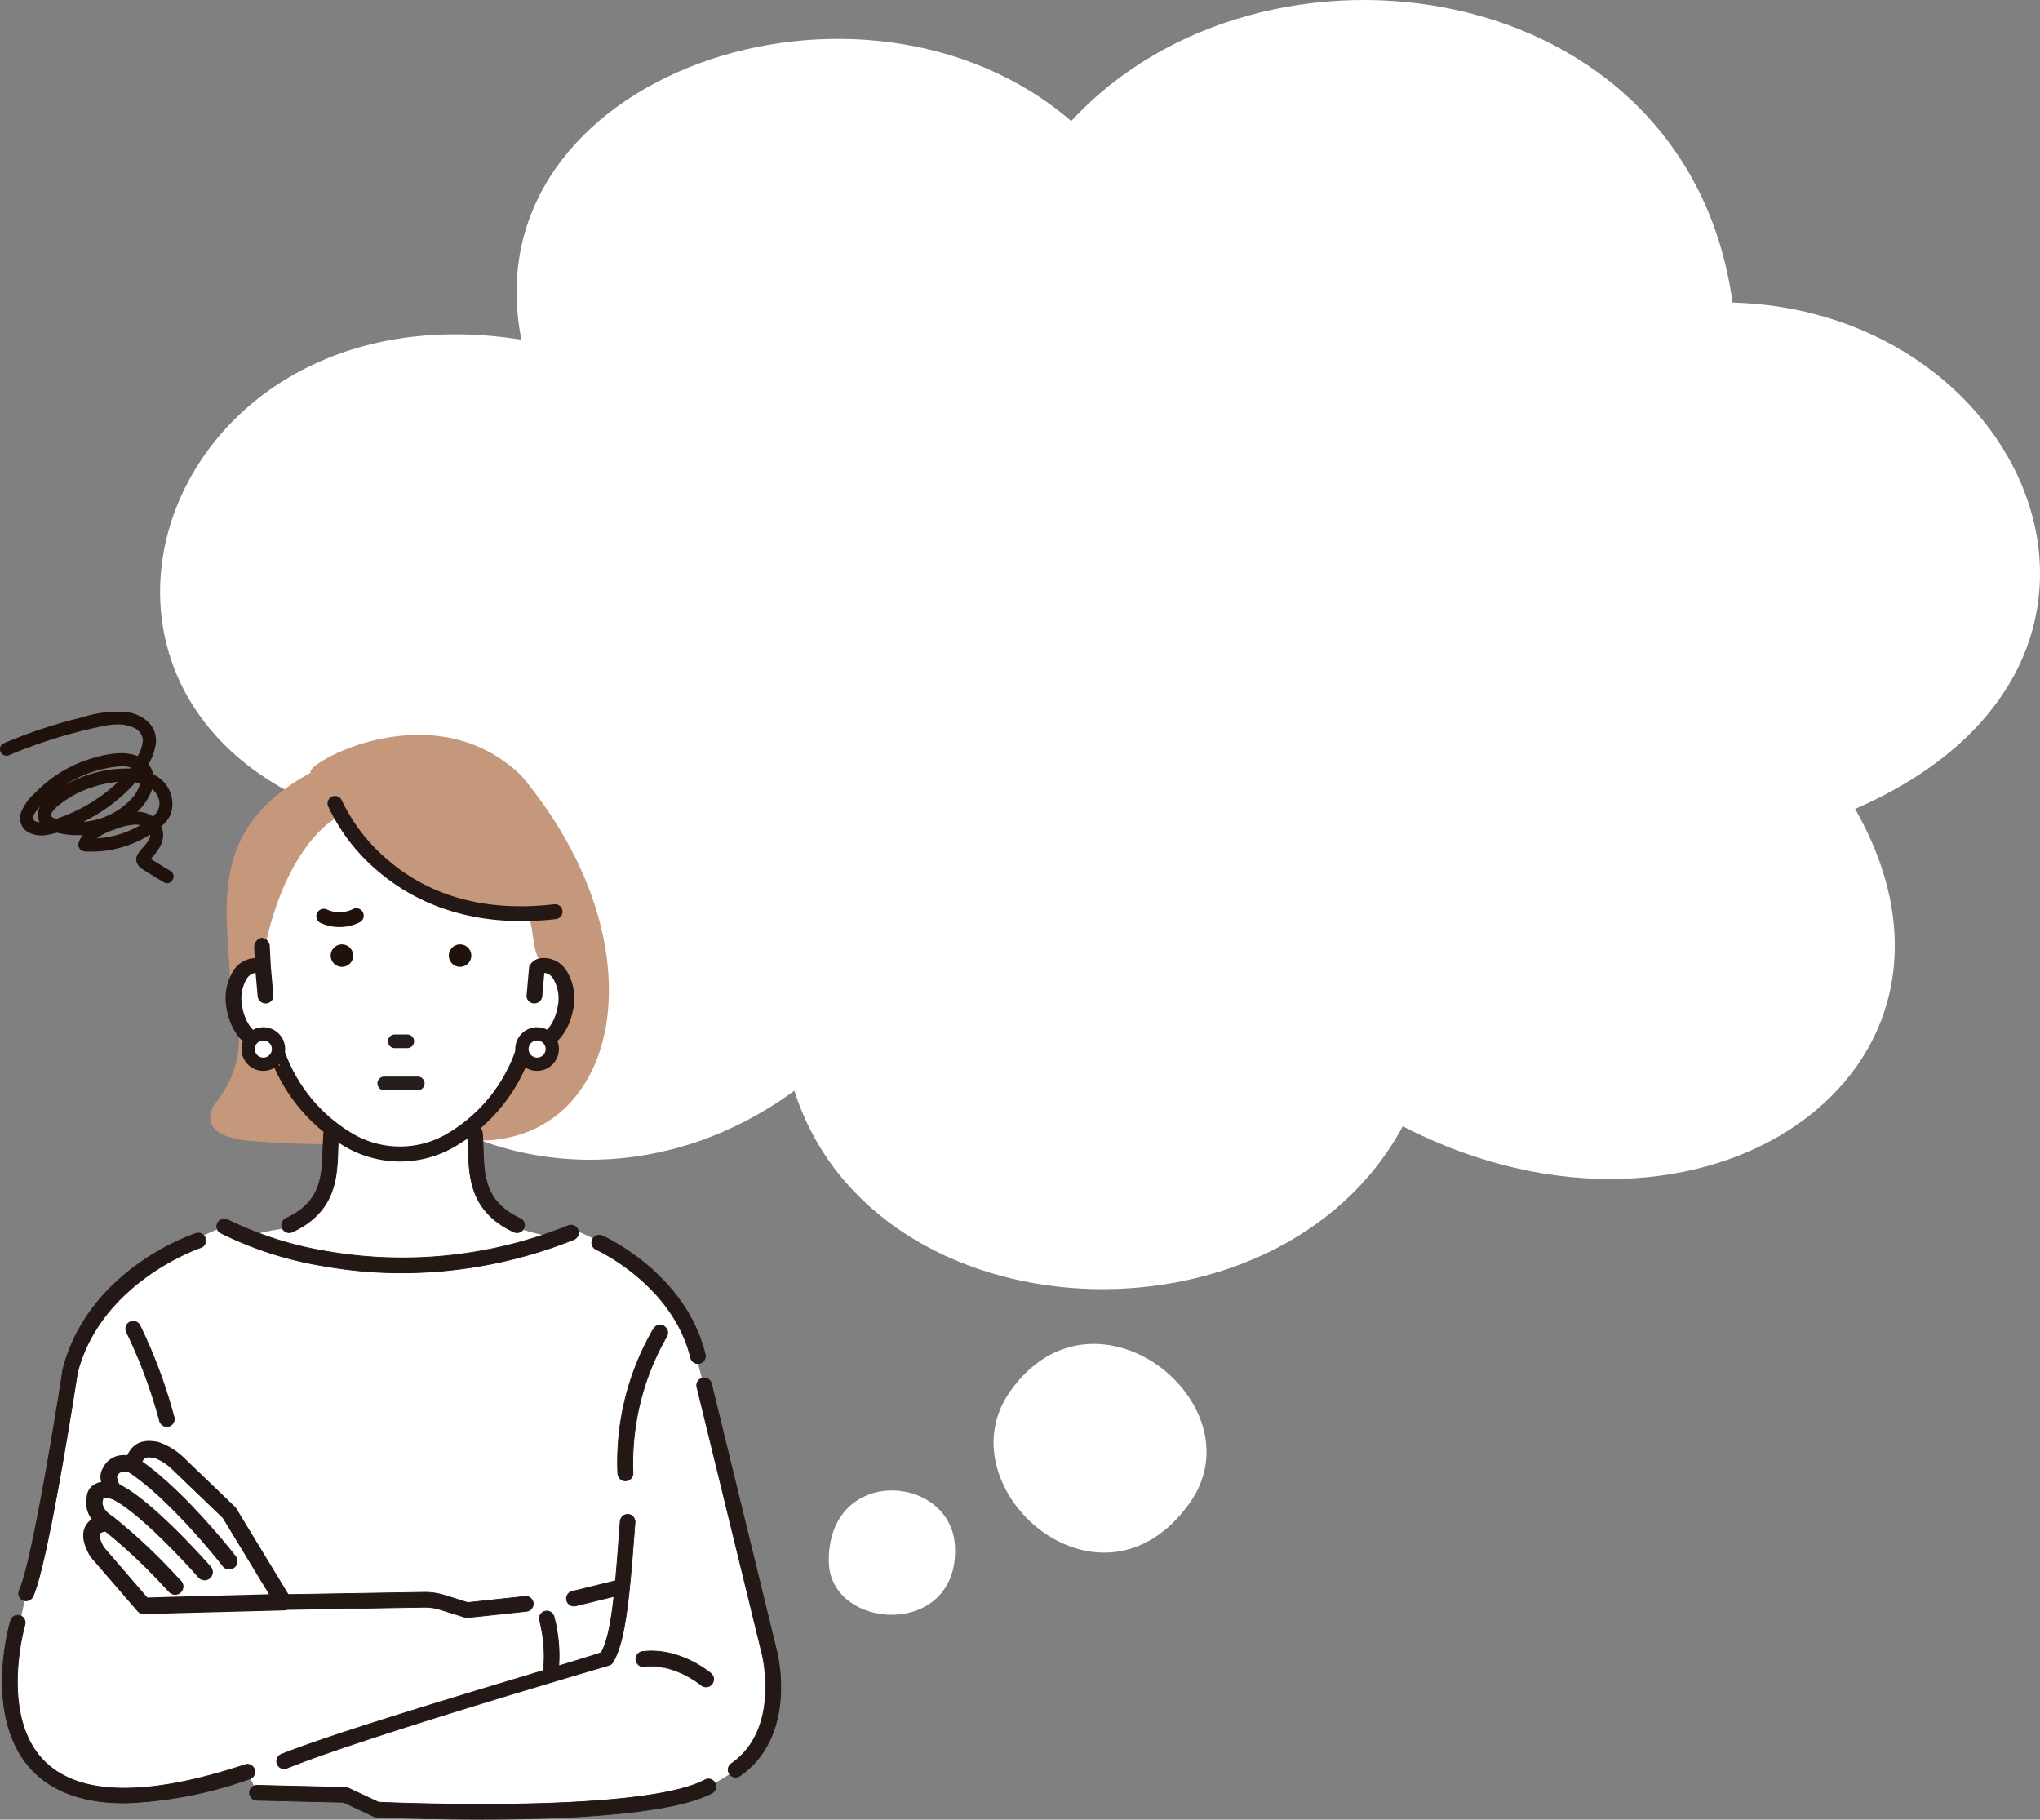 <svg xmlns="http://www.w3.org/2000/svg" xmlns:xlink="http://www.w3.org/1999/xlink" width="260.958" height="232.725" viewBox="0 0 260.958 232.725">
  <rect x="0" y="0" width="260.958" height="232.725" fill="#808080" stroke="none"/>
  <defs>
    <clipPath id="clip-path">
      <rect id="長方形_290" data-name="長方形 290" width="99.917" height="141.731" fill="none"/>
    </clipPath>
  </defs>
  <g id="グループ_187622" data-name="グループ 187622" transform="translate(-460.042 -2972.295)">
    <g id="グループ_187524" data-name="グループ 187524" transform="translate(432.559 616.977)">
      <path id="パス_15443" data-name="パス 15443" d="M46.219,43.448C39.439,9.435,90.025-7.407,116.55,15.485,141-11.041,195.331-3.607,201.146,38.7c38.258,1.019,57.695,46.461,15.679,64.754,19.169,33.637-19.409,60.352-57.867,40.6-15.9,29.526-67.63,27.34-77.822-4.546-32.881,23.933-75.181-5.285-55.146-34.481-45.04-12.584-27.18-69.109,20.228-61.58" transform="translate(47.964 2355.319)" fill="#fff"/>
      <path id="パス_15444" data-name="パス 15444" d="M183.019,229.386c10.818-15.395,32,1.709,22.951,14.3-11.458,15.954-31.6-2-22.951-14.3" transform="translate(-26.339 2303.914)" fill="#fff"/>
      <path id="パス_15445" data-name="パス 15445" d="M240.057,274.1c-.017-12.259,15.733-11.092,16.149-1.786.527,11.789-16.136,10.823-16.149,1.786" transform="translate(-106.557 2280.825)" fill="#fff"/>
    </g>
    <g id="グループ_187601" data-name="グループ 187601" transform="translate(460.042 3063.289)">
      <g id="グループ_187598" data-name="グループ 187598" clip-path="url(#clip-path)">
        <path id="パス_16819" data-name="パス 16819" d="M1.155,5.374A62.975,62.975,0,0,1,12.309,1.85c1.537-.333,3.336-.689,4.824.019a2.061,2.061,0,0,1,1.349,1.783,5.158,5.158,0,0,1-.838,2.412,17.788,17.788,0,0,1-7.735,6.778A20.61,20.61,0,0,1,7.477,13.86a7.075,7.075,0,0,1-2.109.506c-.432.009-1.147-.029-1.3-.535-.219-.725.766-1.629,1.2-2.107a15.339,15.339,0,0,1,8.291-4.653c1.247-.246,3.193-.589,4.182.467,1.073,1.147.01,2.938-.857,3.854a9.737,9.737,0,0,1-8.239,2.873,8.911,8.911,0,0,1-1.11-.226,2.562,2.562,0,0,1-1.047-.406c-.526-.488.347-1.339.707-1.649A13.549,13.549,0,0,1,11.739,9.5a13.35,13.35,0,0,1,5.014-.7c1.515.1,3.195.7,3.731,2.267.585,1.706-.99,2.783-2.272,3.558a12.74,12.74,0,0,1-4.8,1.708,12.874,12.874,0,0,1-2.551.088l.614.805c.4-1.284,1.844-1.863,3-2.274,1.358-.483,3.258-1.23,4.48-.063,1.315,1.256-.538,2.425-1.146,3.444-.469.786.059,1.393.715,1.8.842.517,1.686,1.028,2.529,1.542.7.428,1.342-.673.643-1.1l-2.055-1.253c-.185-.112-.37-.223-.554-.337a1.953,1.953,0,0,1-.19-.119c.049.039-.053.165.043.072.243-.238.466-.515.686-.775.847-1,1.441-2.27.734-3.525-1.515-2.692-5.2-1.421-7.378-.451a4.592,4.592,0,0,0-2.734,2.7.644.644,0,0,0,.613.806,13.82,13.82,0,0,0,6.053-1,13.693,13.693,0,0,0,2.745-1.494,5.4,5.4,0,0,0,1.979-2.1,3.893,3.893,0,0,0-1.657-4.605c-1.708-1.135-3.971-1.1-5.922-.828a15.576,15.576,0,0,0-5.733,2c-1.326.781-3.855,2.339-3.16,4.239.338.923,1.379,1.217,2.241,1.426a10.581,10.581,0,0,0,2.769.291,11.245,11.245,0,0,0,5.2-1.44,8.385,8.385,0,0,0,3.745-3.9,3.623,3.623,0,0,0,.133-2.677,3.085,3.085,0,0,0-1.922-1.76c-1.688-.595-3.757-.15-5.419.333A16.642,16.642,0,0,0,4.578,10.6a6.263,6.263,0,0,0-1.745,2.531,1.912,1.912,0,0,0,.9,2.15,3.638,3.638,0,0,0,2.29.292,12.24,12.24,0,0,0,2.722-.835,23.415,23.415,0,0,0,2.9-1.382,21.566,21.566,0,0,0,4.932-3.779,11.212,11.212,0,0,0,3.086-5.111,3.133,3.133,0,0,0-.683-2.81A4.541,4.541,0,0,0,16.41.32c-2.061-.369-4.2.217-6.193.709A63.751,63.751,0,0,0,3.678,3.023c-1.066.389-2.12.81-3.165,1.252a.642.642,0,0,0-.229.871.653.653,0,0,0,.871.228" fill="#21110d"/>
        <path id="パス_16820" data-name="パス 16820" d="M21.374,21.97a.819.819,0,0,1-.427-.127l-.882-.537q-.823-.5-1.648-1c-.954-.586-1.232-1.323-.783-2.074a6.176,6.176,0,0,1,.658-.84c.557-.636.957-1.149.914-1.645a14.429,14.429,0,0,1-2.215,1.134A14.078,14.078,0,0,1,10.849,17.9a.91.91,0,0,1-.69-.384.78.78,0,0,1-.106-.685,3.749,3.749,0,0,1,.5-1.029c-.124.008-.249.013-.373.017a10.734,10.734,0,0,1-2.823-.3l-.086-.021a8.006,8.006,0,0,1-1.223.284,3.79,3.79,0,0,1-2.419-.316,2.109,2.109,0,0,1-1-2.376A6.267,6.267,0,0,1,4.37,10.528l.06-.063a16.856,16.856,0,0,1,7.424-4.5c1.653-.481,3.776-.954,5.543-.33.07.024.139.05.206.078a4.519,4.519,0,0,0,.675-2.065,1.906,1.906,0,0,0-1.233-1.6c-1.475-.7-3.335-.3-4.693,0A62.9,62.9,0,0,0,1.234,5.561.852.852,0,0,1,.108,5.246a.917.917,0,0,1-.06-.726.7.7,0,0,1,.385-.432c1.14-.481,2.178-.892,3.176-1.256a63.925,63.925,0,0,1,6.559-2l.349-.086A14.3,14.3,0,0,1,16.446.12a4.745,4.745,0,0,1,2.685,1.406,3.32,3.32,0,0,1,.73,2.985A7.778,7.778,0,0,1,19,6.744a3.094,3.094,0,0,1,.443.773,3.007,3.007,0,0,1,.148.5,5.24,5.24,0,0,1,.5.3,4.1,4.1,0,0,1,1.731,4.855,4.328,4.328,0,0,1-1.2,1.534c.517,1.085.227,2.32-.845,3.585l-.114.135c-.123.146-.248.3-.379.439L21.8,20.4a.816.816,0,0,1,.265,1.161.827.827,0,0,1-.692.412m-1.792-6.475c.215.791-.435,1.534-.984,2.16a5.927,5.927,0,0,0-.615.781c-.121.2-.489.82.647,1.518q.822.5,1.647,1l.882.538a.386.386,0,0,0,.559-.149.417.417,0,0,0-.128-.6l-2.612-1.592a.191.191,0,0,1-.185-.012.229.229,0,0,1-.093-.226.206.206,0,0,1,.038-.181.2.2,0,0,1,.184-.074c.154-.163.295-.331.434-.5l.114-.136c.942-1.11,1.22-2.136.83-3.055-.175.136-.351.265-.523.387-.064.046-.129.091-.195.136m-.814,3.523h0m-8.111-2.6a3.287,3.287,0,0,0-.215.53.375.375,0,0,0,.051.333.5.5,0,0,0,.38.209,13.652,13.652,0,0,0,5.963-.988,13.854,13.854,0,0,0,2.235-1.155,1.52,1.52,0,0,0-.257-.311,1.978,1.978,0,0,0-.4-.3l-.1.06a13.049,13.049,0,0,1-4.878,1.736A12.254,12.254,0,0,1,12,16.645a2.063,2.063,0,0,0-.33.639.2.2,0,0,1-.356.064l-.614-.806a.208.208,0,0,1-.042-.126m.629.225.132.174c.028-.058.058-.114.09-.169-.074,0-.148,0-.222,0M11.1,15.75a3.637,3.637,0,0,0-.355.5.183.183,0,0,1,.123-.033c.315.019.626.028.928.025a3.911,3.911,0,0,1,1.068-.825,11.456,11.456,0,0,1-1.764.334m6.169-1.284a8.083,8.083,0,0,0-2.562.615l-.169.061A6.912,6.912,0,0,0,12.4,16.224c.337-.018.665-.049.982-.094a12.617,12.617,0,0,0,4.558-1.583,2.582,2.582,0,0,0-.667-.081M15.488,5.748a13.009,13.009,0,0,0-3.52.612,16.46,16.46,0,0,0-7.244,4.385l-.06.064A5.884,5.884,0,0,0,3.03,13.185a1.705,1.705,0,0,0,.8,1.924,3.408,3.408,0,0,0,2.161.268c.175-.025.35-.059.525-.1a2.874,2.874,0,0,1-1.169-.709c-.839.018-1.334-.215-1.475-.679-.227-.751.554-1.571,1.071-2.114.065-.068.126-.132.178-.189a15.567,15.567,0,0,1,8.4-4.715A7.032,7.032,0,0,1,16.95,6.8c.158-.236.31-.479.453-.728-.048-.019-.095-.037-.14-.053a5.358,5.358,0,0,0-1.775-.275M8.019,15.241a10.328,10.328,0,0,0,2.151.166q.369-.01.734-.045a5.586,5.586,0,0,1,1.526-1.139,9.953,9.953,0,0,1-2.7.327q-.447.2-.91.382c-.248.1-.517.2-.8.309m8.312-1.927a13.48,13.48,0,0,0-3.267,1.054,6.123,6.123,0,0,0-1.485.909,11.02,11.02,0,0,0,3.695-1.284,11.12,11.12,0,0,0,1.057-.679M18.8,14.5a2.341,2.341,0,0,1,.3.241,2.025,2.025,0,0,1,.317.378l.129-.09c.186-.133.378-.273.566-.422a2.873,2.873,0,0,0-.547-.651,8.248,8.248,0,0,1-.76.544M5.9,14.52a4.04,4.04,0,0,0,1.359.553c.5-.16.983-.351,1.407-.519l.155-.063q-.1-.01-.2-.024a9.428,9.428,0,0,1-1.136-.231l-.162-.042c-.037-.008-.075-.018-.113-.028A7.806,7.806,0,0,1,5.9,14.52M17.1,13.232a10.958,10.958,0,0,1-1.622,1.115c-.063.036-.127.071-.191.1a4.518,4.518,0,0,1,3.11-.179c.286-.18.568-.369.827-.571a3.6,3.6,0,0,0-2.124-.47m2.775.45a3.275,3.275,0,0,1,.551.661,3.88,3.88,0,0,0,1.029-1.334,3.7,3.7,0,0,0-1.583-4.355c-.071-.047-.144-.093-.219-.137a3.961,3.961,0,0,1-.083.988A3.061,3.061,0,0,1,20.676,11a2.438,2.438,0,0,1-.805,2.683M5.107,12.195c-.423.451-.988,1.105-.844,1.577.068.226.336.355.8.385a1.989,1.989,0,0,1-.084-.194,2.146,2.146,0,0,1,.132-1.768M16.125,7.7a14.839,14.839,0,0,0-2.038.153A15.455,15.455,0,0,0,8.429,9.83c-1.737,1.022-3.655,2.4-3.072,3.993a1.391,1.391,0,0,0,.175.331,5.014,5.014,0,0,0,1.05-.211,1.169,1.169,0,0,1-.228-.161.692.692,0,0,1-.23-.532c.011-.542.6-1.123.943-1.42A13.671,13.671,0,0,1,11.675,9.3,14.061,14.061,0,0,1,15.52,8.58c.264-.279.52-.57.764-.874h-.159M7.909,13.922c.264.061.521.108.767.141a9,9,0,0,0,.969.079c.661-.3,1.3-.617,1.9-.958a21.219,21.219,0,0,0,4.886-3.743c.138-.145.273-.289.4-.433L16.74,9c-.342-.023-.69-.03-1.041-.02A20.915,20.915,0,0,1,10,13.024a20.833,20.833,0,0,1-2.09.9m9.414-4.855q-.285.326-.6.656a21.678,21.678,0,0,1-4.978,3.816q-.528.3-1.088.576a9.47,9.47,0,0,0,6.084-2.863,4.93,4.93,0,0,0,1.19-2.057,5.972,5.972,0,0,0-.607-.128M15.1,9.012a13.952,13.952,0,0,0-3.293.677,13.289,13.289,0,0,0-4.47,2.449c-.384.329-.795.8-.8,1.12a.286.286,0,0,0,.1.226,1.434,1.434,0,0,0,.565.258L7.3,13.7l.106-.037A20.269,20.269,0,0,0,9.818,12.66,20.886,20.886,0,0,0,15.1,9.012m2.464,3.808a3.64,3.64,0,0,1,1.989.6,2.054,2.054,0,0,0,.743-2.292,2.631,2.631,0,0,0-.837-1.2c-.042.137-.091.274-.147.41a7.231,7.231,0,0,1-1.748,2.475m.766-3.5a5.315,5.315,0,0,1-1.29,2.215A9.421,9.421,0,0,1,14.8,13.267a9.435,9.435,0,0,1,2.139-.435,7.086,7.086,0,0,0,1.991-2.64,4.729,4.729,0,0,0,.173-.506,4.035,4.035,0,0,0-.779-.369m-2.693-2.3a10.648,10.648,0,0,0-2.03.254A15.152,15.152,0,0,0,8.25,9.463a15.9,15.9,0,0,1,5.781-2.008,14.366,14.366,0,0,1,2.561-.147c.038-.051.077-.1.114-.155a3.821,3.821,0,0,0-1.074-.136m2.762,1.894a4.613,4.613,0,0,1,.8.356,3.339,3.339,0,0,0,.025-.974,5.728,5.728,0,0,0-.966-.342,1.982,1.982,0,0,1,.138.96m-.765-.2c.116.023.235.05.358.081a1.7,1.7,0,0,0-.042-.473c-.1.131-.207.261-.316.392M16.082,8.57q.345,0,.685.025c.114.008.247.02.394.038q.321-.375.6-.745l-.035-.053a8.683,8.683,0,0,0-.94-.11q-.337.439-.7.845m2.393-.982a6.432,6.432,0,0,1,.637.215c-.015-.046-.032-.091-.049-.136a2.667,2.667,0,0,0-.289-.541c-.095.153-.194.307-.3.462m-.523-.124.1.021c.162-.233.311-.463.447-.692a2.948,2.948,0,0,0-.727-.545q-.212.37-.444.72a2.181,2.181,0,0,1,.564.431c.02.022.04.043.059.065m-.879-.125.1.011L17.1,7.306l-.023.033m.9-1.447a3.376,3.376,0,0,1,.738.534,7.227,7.227,0,0,0,.753-2A2.924,2.924,0,0,0,18.827,1.8,4.335,4.335,0,0,0,16.374.52a13.983,13.983,0,0,0-5.759.62l-.35.087A63.506,63.506,0,0,0,3.748,3.214c-.991.362-2.023.77-3.156,1.248a.3.3,0,0,0-.158.189.513.513,0,0,0,.027.394.467.467,0,0,0,.615.142,63.251,63.251,0,0,1,11.19-3.536c1.415-.306,3.353-.727,4.954.035a2.23,2.23,0,0,1,1.465,1.965,4.829,4.829,0,0,1-.714,2.241M1.155,5.374h0Z" fill="#21110d"/>
        <path id="パス_16821" data-name="パス 16821" d="M98.311,117.59,88.578,80.706c-2.566-8.4-11.089-12.658-14.385-14.08a1.283,1.283,0,0,0-1.662.625,4.334,4.334,0,0,1-.559.242,45.211,45.211,0,0,1-5.616-1.362,7.648,7.648,0,0,1-2.922-1.791c-3.041-3.778-2.519-8.974-2.621-11.437a17.526,17.526,0,0,0,6.774-11.014,2.19,2.19,0,0,0,.806.319c1.835.309,3.726-1.839,4.226-4.8s-.585-4.869-2.419-5.179a2.29,2.29,0,0,0-1.267.167C67.4,17.541,54.186,11.425,48.9,11.8c-2.951-.3-11.908,2.185-14.881,17.695l-.688,3.552a2.294,2.294,0,0,0-1.268-.167c-1.834.31-2.486,1.946-2.419,4.528.079,3,2.391,5.107,4.226,4.8a2.2,2.2,0,0,0,.806-.319c.587,2.447,1.475,6.664,7.344,11.014-.177,2.566-1.161,9.492-2.745,11.129a7.771,7.771,0,0,1-2.9,2.1,27.87,27.87,0,0,0-4.565,1,9.868,9.868,0,0,1-1.452-.608,1.288,1.288,0,0,0-1.668-.665c-16.684,6.9-18.174,14.56-18.174,14.56l-8.7,39.386s-7.567,28.172,29.828,15.8l1.245,2.689,11.278.268,4.028,1.88,21.214.269s36.789,2.954,28.9-23.123" fill="#fff"/>
        <path id="パス_16822" data-name="パス 16822" d="M60.289,31.228a1.437,1.437,0,1,1-1.436-1.436,1.437,1.437,0,0,1,1.436,1.436" fill="#21110d"/>
        <path id="パス_16823" data-name="パス 16823" d="M45.179,31.228a1.437,1.437,0,1,1-1.436-1.436,1.438,1.438,0,0,1,1.436,1.436" fill="#21110d"/>
        <path id="パス_16824" data-name="パス 16824" d="M52.1,41.317H50.5a.874.874,0,1,0,0,1.748h1.6a.874.874,0,1,0,0-1.748" fill="#251e1c"/>
        <path id="パス_16825" data-name="パス 16825" d="M53.44,46.7H49.154a.874.874,0,0,0,0,1.748H53.44a.874.874,0,0,0,0-1.748" fill="#251e1c"/>
        <path id="パス_16826" data-name="パス 16826" d="M45.588,25.168a.952.952,0,0,1,.42,1.8,5.8,5.8,0,0,1-5.032.064.952.952,0,0,1,.871-1.693,3.858,3.858,0,0,0,3.295-.066.951.951,0,0,1,.446-.1" fill="#21110d"/>
        <path id="パス_16827" data-name="パス 16827" d="M34.672,41.889a2.214,2.214,0,0,1-.807.32c-1.28.215-2.587-.769-3.43-2.387a12.967,12.967,0,0,1-2.92,10.306s-3.223,4.3,5.012,4.834c0,0,3.924.409,10.513.381.027-.238.049-.465.064-.674a22.812,22.812,0,0,1-8.432-12.78" fill="#c6987b"/>
        <path id="パス_16828" data-name="パス 16828" d="M66.708,8.237C55.415-2.79,38.645,6.844,39.774,7.81c-13.739,7.516-10.55,17.726-10.25,28.279,0-5.346,4.64-.72,4.489-6.591,6.1-26.1,26.093-21.367,33.163-4.047,1.506,1.687.485,7.09,3.022,6.781,4.741.753,1.993,10.827-1.806,9.977-1.971-.268-1.238,4.919-4.806,8.067-.869,1.565-3.361,2.5-2.516,4.621,18.493.145,23.7-25.065,5.638-46.66" fill="#c6987b"/>
        <path id="パス_16829" data-name="パス 16829" d="M29.547,36.619c.007.1.013.192.024.29.018.166.04.333.069.5,0-.184,0-.361,0-.535q-.058-.4-.113-.787c0,.116,0,.231.01.349,0,.06.009.121.013.181" fill="#1eaeb2"/>
        <path id="パス_16830" data-name="パス 16830" d="M36.272,113.915l-6.947-11.437-6.631-6.371a7.369,7.369,0,0,0-2.668-1.645c-1.283-.214-2.459-.321-3.073,1.9,0,0-2.058-.828-2.886.962,0,0-.561.561.507,2.378,0,0-2.431-.694-2.431.989,0,0-.561,1.683,1.683,3.126,0,0-3.634-.16-1.389,3.688L18.4,114.4l4.1-.121Z" fill="#fff"/>
        <path id="パス_16831" data-name="パス 16831" d="M37.176,113.365l-6.947-11.437a1.115,1.115,0,0,0-.172-.213l-6.648-6.388a8.6,8.6,0,0,0-3.21-1.909c-1.011-.168-2.889-.481-3.922,1.711a3.649,3.649,0,0,0-.486-.019,2.907,2.907,0,0,0-2.629,1.653,2.2,2.2,0,0,0-.215,1.782,2.39,2.39,0,0,0-1.062.434,1.991,1.991,0,0,0-.8,1.561,3.507,3.507,0,0,0,.646,2.77,2.412,2.412,0,0,0-.74.766c-.6,1-.424,2.329.526,3.958a1.048,1.048,0,0,0,.114.159l5.959,6.894a1.054,1.054,0,0,0,.8.367h0l4.126-.121,13.777-.36a1.059,1.059,0,0,0,.877-1.608m-24.369-8.193c.125-.209.692-.3.971-.3a1.058,1.058,0,0,0,.62-1.947c-1.4-.9-1.285-1.752-1.25-1.907a.8.8,0,0,0,.053-.329v-.04a2.448,2.448,0,0,1,1.082.069,1.059,1.059,0,0,0,1.2-1.555,2.877,2.877,0,0,1-.509-1.3.932.932,0,0,0,.05-.094c.369-.8,1.265-.526,1.53-.425a1.058,1.058,0,0,0,1.415-.7c.384-1.385.76-1.322,1.879-1.135a6.778,6.778,0,0,1,2.11,1.364l6.53,6.275,5.929,9.76-11.957.312-3.6.106L13.3,106.886c-.585-1.029-.587-1.562-.5-1.714" fill="#231815"/>
        <path id="パス_16832" data-name="パス 16832" d="M22.4,112.839a.929.929,0,0,1-.669-.284l-.6-.624a69.936,69.936,0,0,0-7.861-7.369.928.928,0,1,1,1.1-1.495,71.277,71.277,0,0,1,8.1,7.58l.6.62a.928.928,0,0,1-.668,1.572" fill="#231815"/>
        <path id="パス_16833" data-name="パス 16833" d="M22.4,112.92a1,1,0,0,1-.727-.309l-.6-.623a69.836,69.836,0,0,0-7.851-7.361,1.009,1.009,0,0,1,1.2-1.625,71.209,71.209,0,0,1,8.11,7.589l.6.62a1.009,1.009,0,0,1-.727,1.709m-8.577-9.952a.847.847,0,0,0-.5,1.529,69.847,69.847,0,0,1,7.87,7.378l.6.624a.847.847,0,0,0,1.2.022.848.848,0,0,0,.023-1.2l-.6-.621a71.261,71.261,0,0,0-8.09-7.57.842.842,0,0,0-.5-.165" fill="#231815"/>
        <path id="パス_16834" data-name="パス 16834" d="M22.4,112.97a1.048,1.048,0,0,1-.762-.325l-.6-.623a69.7,69.7,0,0,0-7.845-7.355,1.061,1.061,0,0,1-.224-1.48,1.061,1.061,0,0,1,1.48-.225,71.519,71.519,0,0,1,8.117,7.6l.6.621a1.059,1.059,0,0,1-.762,1.792m-8.575-10.116a.911.911,0,0,0-.147.012.951.951,0,0,0-.629.379.963.963,0,0,0,.2,1.343,69.731,69.731,0,0,1,7.855,7.363l.6.627a.961.961,0,0,0,1.384-1.333l-.6-.62a71.271,71.271,0,0,0-8.1-7.583.953.953,0,0,0-.567-.188m8.575,9.953a.89.89,0,0,1-.646-.274l-.6-.625a70,70,0,0,0-7.864-7.372.9.9,0,0,1,1.063-1.443,71.288,71.288,0,0,1,8.095,7.576l.6.621a.9.9,0,0,1-.645,1.517m-8.577-9.79a.8.8,0,0,0-.474,1.44,70.063,70.063,0,0,1,7.877,7.384l.6.624a.8.8,0,0,0,1.15-1.108l-.6-.62a71.049,71.049,0,0,0-8.082-7.565.8.8,0,0,0-.473-.155" fill="#231815"/>
        <path id="パス_16835" data-name="パス 16835" d="M26.172,111a.923.923,0,0,1-.7-.317c-2.213-2.533-8.627-9.323-11.691-10.309a.928.928,0,0,1,.57-1.767c1.79.576,4.451,2.593,7.911,5.993,2.524,2.481,4.587,4.838,4.608,4.861a.929.929,0,0,1-.7,1.539" fill="#231815"/>
        <path id="パス_16836" data-name="パス 16836" d="M26.171,111.077a1.007,1.007,0,0,1-.76-.346c-2.209-2.528-8.608-9.3-11.654-10.285a1.009,1.009,0,1,1,.619-1.921c1.8.581,4.474,2.6,7.943,6.012,2.531,2.488,4.593,4.844,4.612,4.867a1.01,1.01,0,0,1-.76,1.673M14.065,98.638a.847.847,0,0,0-.258,1.654c3.081.992,9.509,7.795,11.726,10.332a.847.847,0,1,0,1.276-1.114c-.02-.023-2.077-2.373-4.6-4.857-3.451-3.391-6.1-5.4-7.88-5.974a.872.872,0,0,0-.261-.041" fill="#231815"/>
        <path id="パス_16837" data-name="パス 16837" d="M26.172,111.126a1.059,1.059,0,0,1-.8-.363c-2.208-2.525-8.6-9.293-11.632-10.271a1.058,1.058,0,1,1,.649-2.013c1.809.583,4.489,2.609,7.962,6.023,2.533,2.489,4.595,4.846,4.615,4.869a1.059,1.059,0,0,1-.8,1.755m-12.108-12.6a.96.96,0,0,0-.291,1.874c3.054.984,9.463,7.769,11.676,10.3a.96.96,0,1,0,1.446-1.264c-.02-.023-2.081-2.377-4.61-4.862-3.462-3.4-6.129-5.423-7.924-6a.95.95,0,0,0-.3-.047m12.108,12.438a.9.9,0,0,1-.675-.307c-2.214-2.534-8.633-9.328-11.7-10.318a.883.883,0,0,1-.523-.444.895.895,0,0,1,1.072-1.261c1.785.575,4.443,2.588,7.9,5.985,2.536,2.492,4.586,4.839,4.606,4.86a.9.9,0,0,1-.675,1.485M14.066,98.687a.777.777,0,0,0-.362.088.8.8,0,0,0,.117,1.47c3.094,1,9.531,7.807,11.749,10.347a.8.8,0,0,0,1.2-1.05c-.019-.022-2.067-2.364-4.6-4.854-3.446-3.386-6.09-5.392-7.86-5.962a.8.8,0,0,0-.246-.039" fill="#231815"/>
        <path id="パス_16838" data-name="パス 16838" d="M29.325,109.606a.926.926,0,0,1-.734-.359c-.066-.085-6.652-8.525-12.146-12.111a.928.928,0,1,1,1.015-1.554c5.756,3.756,12.321,12.17,12.6,12.527a.927.927,0,0,1-.732,1.5" fill="#231815"/>
        <path id="パス_16839" data-name="パス 16839" d="M29.325,109.687a1,1,0,0,1-.8-.39c-.066-.085-6.639-8.512-12.126-12.093a1.009,1.009,0,0,1,1.1-1.69c5.77,3.766,12.34,12.187,12.617,12.545a1.009,1.009,0,0,1-.8,1.628M16.954,95.512a.884.884,0,0,0-.176.018.847.847,0,0,0-.289,1.539c5.51,3.6,12.1,12.044,12.166,12.129a.847.847,0,1,0,1.338-1.039c-.276-.356-6.83-8.758-12.578-12.509a.838.838,0,0,0-.461-.138" fill="#231815"/>
        <path id="パス_16840" data-name="パス 16840" d="M29.325,109.736a1.051,1.051,0,0,1-.837-.41c-.065-.084-6.6-8.485-12.114-12.08a1.059,1.059,0,0,1,1.157-1.774c5.782,3.775,12.352,12.2,12.629,12.558a1.057,1.057,0,0,1-.835,1.706M16.954,95.4a1.033,1.033,0,0,0-.2.02.96.96,0,0,0-.327,1.744c5.525,3.606,12.072,12.019,12.137,12.1a.961.961,0,0,0,1.518-1.178c-.277-.356-6.838-8.77-12.606-12.534a.942.942,0,0,0-.523-.156m12.371,14.175a.887.887,0,0,1-.708-.347c-.017-.021-1.7-2.175-4.039-4.746a48.065,48.065,0,0,0-8.116-7.371.9.9,0,0,1,.306-1.627.875.875,0,0,1,.674.126c5.758,3.758,12.314,12.163,12.59,12.52a.9.9,0,0,1-.707,1.445M16.954,95.561a.951.951,0,0,0-.166.016.8.8,0,0,0-.5.346.8.8,0,0,0,.232,1.1,48.178,48.178,0,0,1,8.134,7.389c2.345,2.573,4.027,4.73,4.044,4.752a.8.8,0,0,0,1.261-.98c-.276-.355-6.822-8.748-12.567-12.5a.783.783,0,0,0-.434-.13" fill="#231815"/>
        <path id="パス_16841" data-name="パス 16841" d="M68.932,114.185l11.1-1.958s-.379,8.035-2.04,8.819l-7.525,1.737s.037-7.392-1.53-8.6" fill="#fff"/>
        <path id="パス_16842" data-name="パス 16842" d="M36.341,135.214a.95.95,0,0,1-.354-1.832c9.382-3.76,39.39-12.338,40.94-13.028,1.428-2.628,1.777-8.423,2.418-16.806a.95.95,0,1,1,1.894.145c-.694,9.083-1.154,15.1-2.827,17.891a.953.953,0,0,1-.426.378c-.084.038-30.8,8.979-41.292,13.184a.954.954,0,0,1-.353.068" fill="#231815"/>
        <path id="パス_16843" data-name="パス 16843" d="M36.342,135.263a1,1,0,0,1-.372-1.926c6.308-2.529,21.756-7.179,31.977-10.257,4.862-1.464,8.389-2.525,8.946-2.764,1.419-2.627,1.766-8.426,2.4-16.772a1,1,0,0,1,1.991.153c-.694,9.091-1.156,15.117-2.833,17.912a.994.994,0,0,1-.448.4c-.01,0-.1.03-.847.252-11.569,3.412-32.206,9.629-40.447,12.933a1.007,1.007,0,0,1-.371.071M80.3,102.72a.906.906,0,0,0-.9.832c-.639,8.375-.993,14.194-2.423,16.826a.052.052,0,0,1-.023.021c-.511.228-4.061,1.3-8.973,2.775-10.22,3.077-25.664,7.727-31.969,10.254a.9.9,0,1,0,.671,1.672c8.245-3.3,28.885-9.523,40.455-12.935.51-.151.818-.242.838-.249a.889.889,0,0,0,.4-.357c1.669-2.782,2.127-8.794,2.82-17.87a.9.9,0,0,0-.83-.967l-.064,0" fill="#231815"/>
        <path id="パス_16844" data-name="パス 16844" d="M73.413,114.415a.95.95,0,0,1-.213-1.875l6.029-1.477a.95.95,0,1,1,.427,1.851l-6.029,1.476a.92.92,0,0,1-.214.025" fill="#231815"/>
        <path id="パス_16845" data-name="パス 16845" d="M73.414,114.465a1,1,0,0,1-.224-1.973l6.029-1.476a1,1,0,0,1,.449,1.946l-6.029,1.477a1.009,1.009,0,0,1-.225.026m6.029-3.377a.927.927,0,0,0-.2.023l-6.029,1.477a.9.9,0,0,0,.2,1.778.872.872,0,0,0,.2-.023l6.029-1.477a.9.9,0,0,0,.675-1.08.9.9,0,0,0-.878-.7" fill="#231815"/>
        <path id="パス_16846" data-name="パス 16846" d="M80,98.4a.974.974,0,0,1-.972-.938,33.819,33.819,0,0,1,4.606-18.547.973.973,0,0,1,1.626,1.069A32.474,32.474,0,0,0,80.97,97.388a.972.972,0,0,1-.937,1.007H80" fill="#231815"/>
        <path id="パス_16847" data-name="パス 16847" d="M80,98.445a1.018,1.018,0,0,1-1.021-.985,33.872,33.872,0,0,1,4.613-18.576A1.022,1.022,0,0,1,85.3,80.006a32.555,32.555,0,0,0-4.278,17.379,1.022,1.022,0,0,1-.985,1.059H80m4.448-19.924a.924.924,0,0,0-.774.417,33.758,33.758,0,0,0-4.6,18.518.919.919,0,0,0,.923.89h.033a.924.924,0,0,0,.891-.957,32.653,32.653,0,0,1,4.294-17.436.925.925,0,0,0-.264-1.279.911.911,0,0,0-.506-.153" fill="#231815"/>
        <path id="パス_16848" data-name="パス 16848" d="M90.307,124.749a.974.974,0,0,1-.632-.233c-.044-.038-3.363-2.805-7.244-2.351a.973.973,0,1,1-.227-1.933c4.751-.56,8.576,2.668,8.737,2.805a.973.973,0,0,1-.634,1.712" fill="#231815"/>
        <path id="パス_16849" data-name="パス 16849" d="M90.307,124.8a1.025,1.025,0,0,1-.663-.244c-.033-.028-3.338-2.795-7.207-2.34a1,1,0,0,1-.75-.21,1.023,1.023,0,0,1,.511-1.82c4.769-.561,8.614,2.678,8.775,2.816a1.022,1.022,0,0,1-.666,1.8m-7-2.732a11.166,11.166,0,0,1,6.4,2.413.924.924,0,0,0,1.2-1.4c-.16-.138-3.97-3.355-8.7-2.793a.924.924,0,1,0,.215,1.835,7.5,7.5,0,0,1,.878-.051" fill="#231815"/>
        <path id="パス_16850" data-name="パス 16850" d="M42.851,11.758s5.194,14.064,25.6,14.432c0,0,3.046-25.054-25.6-14.432" fill="#c6987b"/>
        <path id="パス_16851" data-name="パス 16851" d="M66.7,26.814c-8.938,0-14.884-3.388-18.445-6.473a24.149,24.149,0,0,1-6.285-8.222.953.953,0,1,1,1.765-.722,22.723,22.723,0,0,0,5.837,7.561c5.563,4.783,12.741,6.7,21.336,5.7a.954.954,0,0,1,.221,1.895,38.2,38.2,0,0,1-4.429.264" fill="#231815"/>
        <path id="パス_16852" data-name="パス 16852" d="M72.424,33.083A3.509,3.509,0,0,0,70.1,31.575a3.172,3.172,0,0,0-.669-.034,1.872,1.872,0,0,0-1.739,1.087l-.331,3.685a.913.913,0,0,0,.219.677,1.022,1.022,0,0,0,1.785-.519l.265-3.025a1,1,0,0,1,.14.01,1.573,1.573,0,0,1,.978.7,4.993,4.993,0,0,1,.579,3.674c-.426,2.366-1.922,3.829-3,3.657a1.219,1.219,0,0,1-.428-.164,1.062,1.062,0,0,0-.909-.076.971.971,0,0,0-.6.659,20.01,20.01,0,0,1-9.543,12.3,11.959,11.959,0,0,1-11.357.006,20.007,20.007,0,0,1-9.554-12.3.969.969,0,0,0-.6-.66,1.065,1.065,0,0,0-.909.076,1.2,1.2,0,0,1-.425.164c-1.08.161-2.579-1.292-3-3.657a5,5,0,0,1,.578-3.675,1.569,1.569,0,0,1,.975-.7.926.926,0,0,1,.144-.011l.265,3.025a1.023,1.023,0,0,0,1.787.518.917.917,0,0,0,.218-.676l-.326-3.707-.129-2.48a1.145,1.145,0,0,0-1.013-1.184,1.186,1.186,0,0,0-.98,1.285l.056,1.313a3.211,3.211,0,0,0-.351.036A3.5,3.5,0,0,0,29.9,33.083a6.745,6.745,0,0,0-.886,5.066c.588,3.274,2.893,5.553,5.261,5.226A21.931,21.931,0,0,0,44.429,55.831a14.093,14.093,0,0,0,6.787,1.732,13.869,13.869,0,0,0,6.65-1.717A21.971,21.971,0,0,0,68.049,43.375c2.367.334,4.672-1.951,5.262-5.226a6.749,6.749,0,0,0-.887-5.066" fill="#231815"/>
        <path id="パス_16853" data-name="パス 16853" d="M68.392,42.209a2.2,2.2,0,0,1-.806-.32,22.1,22.1,0,0,1-1.03,3.163,35.433,35.433,0,0,0,2.9-2.932,2.225,2.225,0,0,1-1.066.089" fill="#f68185"/>
        <path id="パス_16854" data-name="パス 16854" d="M34.672,41.889a2.214,2.214,0,0,1-.807.32,2.267,2.267,0,0,1-1.223-.15A42.471,42.471,0,0,0,35.847,45.4a22.317,22.317,0,0,1-1.175-3.513" fill="#f68185"/>
        <path id="パス_16855" data-name="パス 16855" d="M35.626,43.181a1.941,1.941,0,1,1-1.941-1.941,1.941,1.941,0,0,1,1.941,1.941" fill="#fff"/>
        <path id="パス_16856" data-name="パス 16856" d="M33.685,45.971a2.79,2.79,0,1,1,2.79-2.79,2.792,2.792,0,0,1-2.79,2.79m0-3.881a1.091,1.091,0,1,0,1.091,1.091,1.092,1.092,0,0,0-1.091-1.091" fill="#231815"/>
        <path id="パス_16857" data-name="パス 16857" d="M70.646,43.181a1.941,1.941,0,1,1-1.941-1.941,1.941,1.941,0,0,1,1.941,1.941" fill="#fff"/>
        <path id="パス_16858" data-name="パス 16858" d="M68.705,45.971a2.79,2.79,0,1,1,2.791-2.79,2.792,2.792,0,0,1-2.791,2.79m0-3.881A1.091,1.091,0,1,0,69.8,43.181a1.092,1.092,0,0,0-1.091-1.091" fill="#231815"/>
        <path id="パス_16859" data-name="パス 16859" d="M51.414,71.805a56.939,56.939,0,0,1-10.069-.891A46.27,46.27,0,0,1,28.23,66.7a.954.954,0,0,1,.92-1.671,45.4,45.4,0,0,0,12.613,4.024,56.652,56.652,0,0,0,30.931-3.279.953.953,0,1,1,.7,1.772,59.332,59.332,0,0,1-21.983,4.261" fill="#231815"/>
        <path id="パス_16860" data-name="パス 16860" d="M51.414,71.854a56.942,56.942,0,0,1-10.077-.893,46.269,46.269,0,0,1-13.13-4.221,1,1,0,0,1,.2-1.841.99.99,0,0,1,.762.085A45.638,45.638,0,0,0,41.772,69a56.6,56.6,0,0,0,30.9-3.276,1,1,0,0,1,.74,1.864,59.4,59.4,0,0,1-22,4.264m-22.722-6.9a.915.915,0,0,0-.253.036.9.9,0,0,0-.54.432.906.906,0,0,0,.355,1.23,46.186,46.186,0,0,0,13.1,4.21,56.852,56.852,0,0,0,10.06.89A59.293,59.293,0,0,0,73.38,67.5a.9.9,0,1,0-.668-1.681A56.7,56.7,0,0,1,41.754,69.1,45.743,45.743,0,0,1,29.127,65.07a.893.893,0,0,0-.435-.113" fill="#231815"/>
        <path id="パス_16861" data-name="パス 16861" d="M37,66.657a.954.954,0,0,1-.4-1.819c4.493-2.091,4.6-5.365,4.716-8.83.023-.688.047-1.4.107-2.085a.954.954,0,1,1,1.9.168c-.056.634-.077,1.288-.1,1.98-.117,3.525-.263,7.911-5.818,10.5a.958.958,0,0,1-.4.089" fill="#231815"/>
        <path id="パス_16862" data-name="パス 16862" d="M37,66.707a1,1,0,0,1-.423-1.913c4.465-2.078,4.573-5.337,4.687-8.787.024-.694.047-1.4.108-2.088a1,1,0,1,1,2,.177c-.056.633-.077,1.286-.1,1.977-.118,3.538-.264,7.941-5.846,10.54a1,1,0,0,1-.423.094m5.364-13.6a.886.886,0,0,0-.573.208.9.9,0,0,0-.322.618c-.06.682-.084,1.39-.107,2.074-.115,3.489-.224,6.778-4.744,8.881A.9.9,0,0,0,37,66.608a.893.893,0,0,0,.381-.084c5.528-2.573,5.673-6.943,5.79-10.454.023-.693.045-1.347.1-1.983a.9.9,0,0,0-.822-.981c-.029,0-.058,0-.086,0" fill="#231815"/>
        <path id="パス_16863" data-name="パス 16863" d="M66.123,66.657a.958.958,0,0,1-.4-.089c-5.555-2.586-5.7-6.973-5.818-10.5-.023-.691-.044-1.345-.1-1.979a.954.954,0,1,1,1.9-.168c.06.687.084,1.4.107,2.084.115,3.466.223,6.74,4.716,8.831a.954.954,0,0,1-.4,1.819" fill="#231815"/>
        <path id="パス_16864" data-name="パス 16864" d="M66.123,66.706a.992.992,0,0,1-.423-.094c-5.582-2.6-5.728-7-5.845-10.539-.023-.692-.045-1.345-.1-1.978a1,1,0,0,1,2-.176c.06.685.084,1.394.107,2.079.114,3.459.222,6.718,4.688,8.8a1,1,0,0,1-.424,1.912M60.758,53.1a.788.788,0,0,0-.084,0,.9.9,0,0,0-.822.98c.056.636.077,1.29.1,1.983.117,3.512.262,7.882,5.79,10.455a.905.905,0,0,0,.764-1.641c-4.52-2.1-4.63-5.392-4.745-8.873-.023-.693-.047-1.4-.107-2.083a.905.905,0,0,0-.9-.825" fill="#231815"/>
        <path id="パス_16865" data-name="パス 16865" d="M3.346,113.74a.955.955,0,0,1-.864-1.357c1.442-3.089,4.268-19.8,5.562-28.207a.76.76,0,0,1,.019-.1C11.379,71.37,24.513,66.948,25.07,66.766a.954.954,0,0,1,.593,1.813c-.126.041-12.672,4.286-15.742,15.937-.239,1.55-3.819,24.621-5.71,28.673a.954.954,0,0,1-.865.551" fill="#231815"/>
        <path id="パス_16866" data-name="パス 16866" d="M3.345,113.789a1,1,0,0,1-.908-1.427c1.44-3.084,4.264-19.791,5.557-28.193a.862.862,0,0,1,.021-.1C11.338,71.331,24.5,66.9,25.054,66.719a1,1,0,0,1,.624,1.906c-.126.042-12.652,4.3-15.71,15.9-.106.686-1.074,6.928-2.235,13.395-1.517,8.448-2.687,13.591-3.479,15.287a1.006,1.006,0,0,1-.909.579M25.367,66.767a.909.909,0,0,0-.282.045c-.557.182-13.666,4.6-16.975,17.281a.918.918,0,0,0-.019.091C6.8,92.591,3.97,109.309,2.526,112.4a.9.9,0,1,0,1.64.765c1.894-4.059,5.552-27.657,5.706-28.66C12.944,72.847,25.52,68.574,25.647,68.532a.9.9,0,0,0,.128-1.666.887.887,0,0,0-.408-.1" fill="#231815"/>
        <path id="パス_16867" data-name="パス 16867" d="M15.923,139.6c-4.978,0-8.816-1.291-11.478-3.873C1.606,132.973.178,128.718.314,123.419a30.433,30.433,0,0,1,1.044-7.145.954.954,0,0,1,1.829.542c-.034.116-3.382,11.761,2.59,17.544,4.489,4.347,13.09,4.462,25.565.342a.954.954,0,1,1,.6,1.811A52.534,52.534,0,0,1,15.923,139.6" fill="#231815"/>
        <path id="パス_16868" data-name="パス 16868" d="M15.921,139.648c-4.979,0-8.851-1.308-11.511-3.887C1.561,133,.128,128.731.264,123.418a30.62,30.62,0,0,1,1.047-7.157,1,1,0,0,1,1.922.569c-.034.117-3.373,11.733,2.577,17.5,4.475,4.333,13.06,4.444,25.516.33a1,1,0,0,1,1.267.637,1,1,0,0,1-.638,1.267,52.836,52.836,0,0,1-16.033,3.088ZM2.272,115.641a.907.907,0,0,0-.868.648,30.572,30.572,0,0,0-1.041,7.132c-.136,5.285,1.287,9.528,4.115,12.27,2.641,2.56,6.491,3.858,11.443,3.858h0a52.662,52.662,0,0,0,16-3.082.9.9,0,1,0-.567-1.718c-12.494,4.127-21.112,4.008-25.615-.353-5.992-5.8-2.637-17.476-2.6-17.593a.905.905,0,0,0-.868-1.162" fill="#231815"/>
        <path id="パス_16869" data-name="パス 16869" d="M59.738,115.888a.978.978,0,0,1-.284-.043l-3.141-.982a6.574,6.574,0,0,0-2.066-.3l-17.96.3h-.016a.954.954,0,0,1-.015-1.907l17.959-.3a8.64,8.64,0,0,1,2.667.384l2.951.923,7.323-.785a.954.954,0,0,1,.2,1.9l-7.519.806c-.034,0-.068,0-.1,0" fill="#231815"/>
        <path id="パス_16870" data-name="パス 16870" d="M59.738,115.937a1.013,1.013,0,0,1-.3-.045L56.3,114.91a6.514,6.514,0,0,0-2.05-.3l-17.977.3a1,1,0,0,1-.016-2l17.959-.3A8.687,8.687,0,0,1,56.9,113l2.942.919,7.312-.783a1,1,0,1,1,.214,1.994l-7.519.806c-.035,0-.071,0-.107,0m-5.377-1.421a6.572,6.572,0,0,1,1.966.3l3.141.981a.894.894,0,0,0,.367.036l7.519-.805a.9.9,0,0,0,.47-1.6.894.894,0,0,0-.663-.2l-7.322.785a.065.065,0,0,1-.02,0l-2.952-.922a8.541,8.541,0,0,0-2.547-.383h-.1l-17.958.3a.9.9,0,0,0,.014,1.809h.016l17.959-.3h.115" fill="#231815"/>
        <path id="パス_16871" data-name="パス 16871" d="M70.463,123.737a.985.985,0,0,1-.17-.015.954.954,0,0,1-.77-1.108,18.075,18.075,0,0,0-.5-6.36.954.954,0,0,1,1.843-.492,19.686,19.686,0,0,1,.537,7.19.955.955,0,0,1-.938.785" fill="#231815"/>
        <path id="パス_16872" data-name="パス 16872" d="M70.463,123.787a.975.975,0,0,1-.178-.017,1,1,0,0,1-.81-1.164,17.981,17.981,0,0,0-.5-6.339,1,1,0,0,1,1.937-.518,19.747,19.747,0,0,1,.538,7.212,1,1,0,0,1-.986.826m-.521-8.683a.894.894,0,0,0-.233.031.906.906,0,0,0-.641,1.107,18.083,18.083,0,0,1,.5,6.382.905.905,0,0,0,1.782.32,19.681,19.681,0,0,0-.536-7.169.907.907,0,0,0-.875-.671" fill="#231815"/>
        <path id="パス_16873" data-name="パス 16873" d="M61.416,141.682c-7.091,0-12.71-.258-13.27-.285a.957.957,0,0,1-.357-.088l-3.849-1.8-11.077-.263a.954.954,0,1,1,.045-1.907l11.279.268a.954.954,0,0,1,.379.09l3.858,1.8c2.71.118,33.8,1.368,41.748-2.851a.953.953,0,1,1,.894,1.684c-5.222,2.775-19.073,3.349-29.65,3.349" fill="#231815"/>
        <path id="パス_16874" data-name="パス 16874" d="M61.415,141.731c-7.055,0-12.656-.256-13.272-.285a1,1,0,0,1-.376-.093l-3.838-1.791L32.86,139.3a1,1,0,0,1-.658-1.737.953.953,0,0,1,.707-.268l11.279.268a1.006,1.006,0,0,1,.4.094l3.847,1.8c3.487.152,33.84,1.337,41.714-2.847a1,1,0,0,1,1.43,1.179,1,1,0,0,1-.489.592c-5.219,2.773-19.017,3.355-29.674,3.355m-28.544-4.34a.879.879,0,0,0-.6.242.905.905,0,0,0,.594,1.568l11.078.263a.065.065,0,0,1,.02,0l3.847,1.8a.906.906,0,0,0,.34.084c.615.029,6.214.285,13.267.285,10.646,0,24.427-.58,29.629-3.343a.9.9,0,1,0-.849-1.6c-7.906,4.2-38.331,3.007-41.775,2.857a.058.058,0,0,1-.018,0l-3.857-1.8a.9.9,0,0,0-.361-.085l-11.278-.268h-.035" fill="#231815"/>
        <path id="パス_16875" data-name="パス 16875" d="M89.276,83.4a.954.954,0,0,1-.926-.729c-2.28-9.373-11.986-13.812-12.084-13.855a.954.954,0,0,1,.779-1.742c.434.195,10.66,4.875,13.158,15.147a.954.954,0,0,1-.7,1.152.976.976,0,0,1-.226.027" fill="#231815"/>
        <path id="パス_16876" data-name="パス 16876" d="M89.276,83.445a1,1,0,0,1-.973-.767C86.025,73.316,76.344,68.9,76.246,68.856a1,1,0,0,1,.82-1.831c.434.195,10.68,4.882,13.185,15.18a1,1,0,0,1-.737,1.211,1.007,1.007,0,0,1-.238.029m-12.62-16.41a.925.925,0,0,0-.322.059.906.906,0,0,0-.523,1.169.894.894,0,0,0,.476.5c.1.044,9.822,4.481,12.111,13.889a.9.9,0,1,0,1.758-.427c-2.494-10.252-12.7-14.92-13.131-15.113a.883.883,0,0,0-.369-.08" fill="#231815"/>
        <path id="パス_16877" data-name="パス 16877" d="M94.111,136.3a.954.954,0,0,1-.544-1.738c6.34-4.389,3.942-13.916,3.917-14.012L89.156,86.427a.954.954,0,1,1,1.853-.452l8.324,34.1a20.726,20.726,0,0,1,.5,5.993c-.283,4.429-2.072,7.906-5.175,10.054a.949.949,0,0,1-.542.17" fill="#231815"/>
        <path id="パス_16878" data-name="パス 16878" d="M94.111,136.346a1,1,0,0,1-.571-1.827c6.3-4.361,3.922-13.864,3.9-13.96L89.108,86.438a1,1,0,0,1,1.949-.474l8.324,34.1a20.923,20.923,0,0,1,.5,6.007c-.283,4.446-2.08,7.936-5.2,10.092a.993.993,0,0,1-.57.179M90.081,85.3a.918.918,0,0,0-.213.025.907.907,0,0,0-.665,1.094l8.329,34.119c.025.1,2.418,9.665-3.937,14.063a.906.906,0,0,0,.516,1.65.9.9,0,0,0,.514-.161c3.091-2.139,4.873-5.6,5.155-10.018a20.824,20.824,0,0,0-.494-5.978L90.962,85.986a.909.909,0,0,0-.881-.689" fill="#231815"/>
        <path id="パス_16879" data-name="パス 16879" d="M21.337,91.452a.953.953,0,0,1-.926-.73,64.59,64.59,0,0,0-4.224-11.348.953.953,0,1,1,1.709-.846,65.171,65.171,0,0,1,4.369,11.746.954.954,0,0,1-.7,1.151.968.968,0,0,1-.225.027" fill="#231815"/>
        <path id="パス_16880" data-name="パス 16880" d="M21.337,91.5a1,1,0,0,1-.974-.768A64.107,64.107,0,0,0,16.143,79.4a1,1,0,1,1,1.8-.89,65.194,65.194,0,0,1,4.372,11.756,1.006,1.006,0,0,1-.975,1.239m-4.3-13.455a.892.892,0,0,0-.4.094.9.9,0,0,0-.409,1.212A64.342,64.342,0,0,1,20.458,90.71a.9.9,0,0,0,.879.693.907.907,0,0,0,.88-1.118,65.056,65.056,0,0,0-4.365-11.736.907.907,0,0,0-.812-.5" fill="#231815"/>
      </g>
    </g>
  </g>
</svg>
